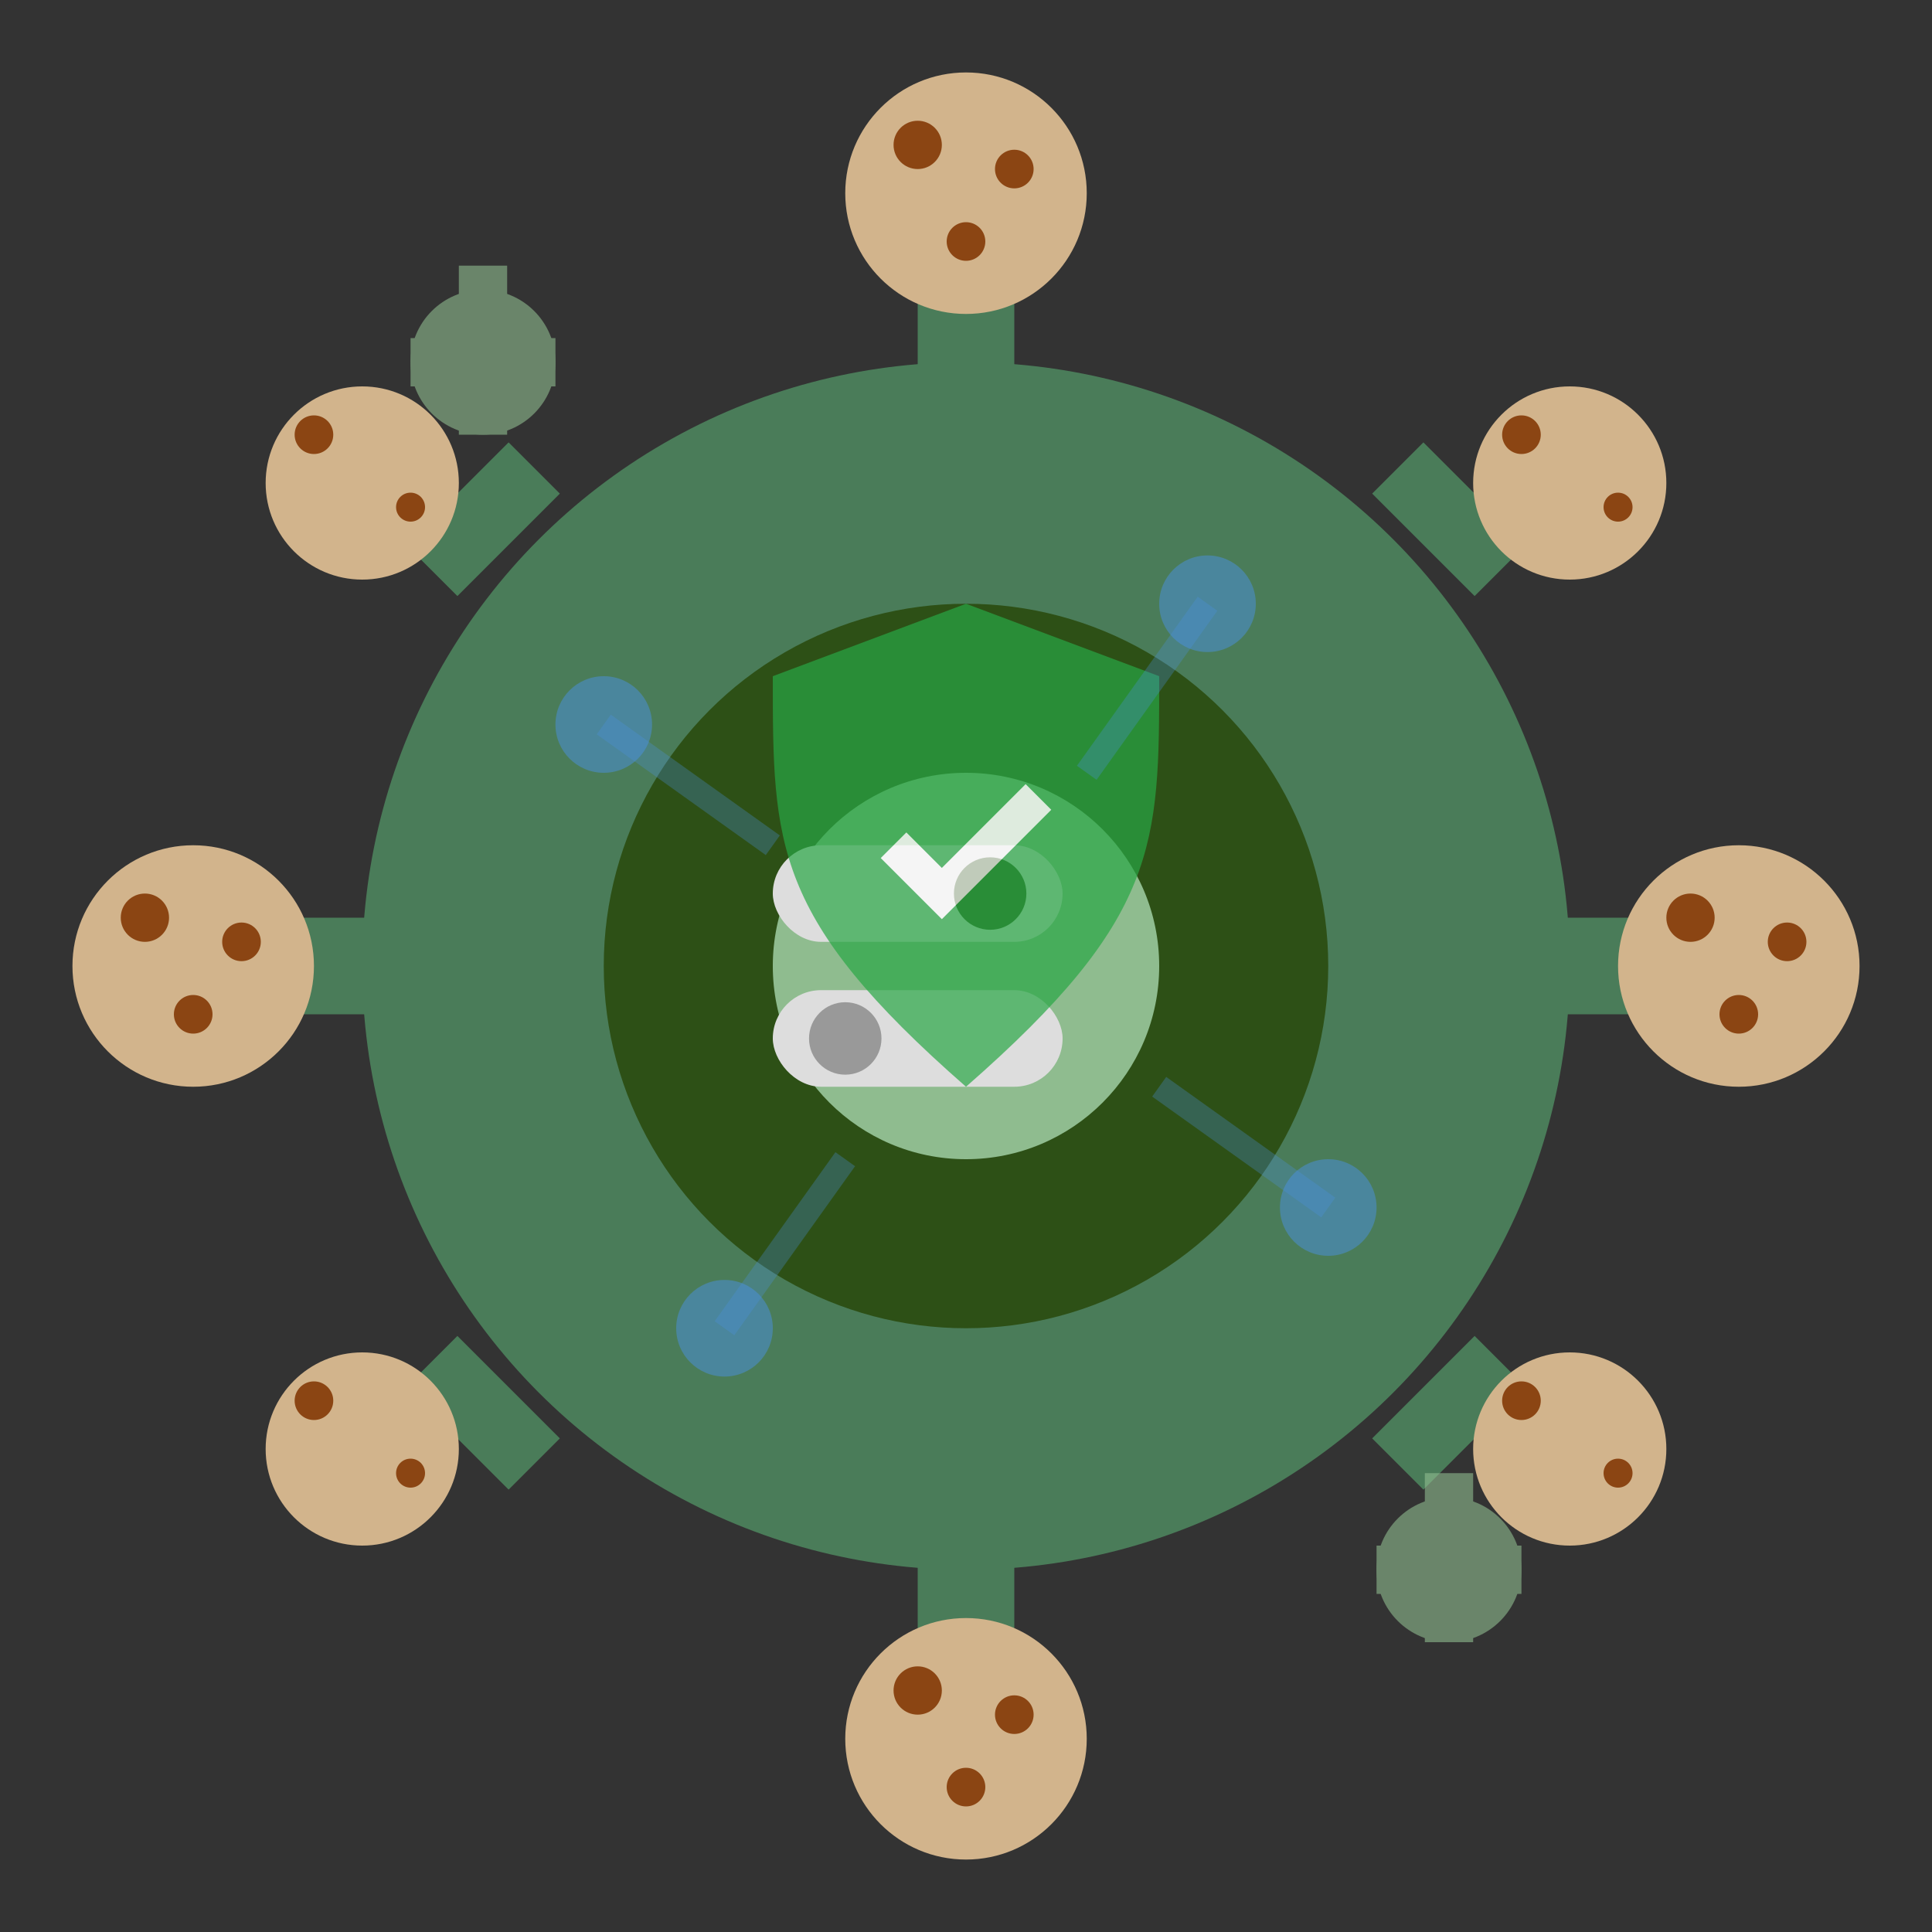 <svg width="80" height="80" viewBox="0 0 80 80" fill="none" xmlns="http://www.w3.org/2000/svg">
  <rect x="0" y="0" width="80" height="80" fill="#333333" stroke="none"/>
  <!-- Main gear/settings wheel -->
  <g id="main-gear">
    <circle cx="40" cy="40" r="25" fill="#4A7C59"/>
    <circle cx="40" cy="40" r="15" fill="#2D5016"/>
    <circle cx="40" cy="40" r="8" fill="#8FBC8F"/>
    
    <!-- Gear teeth -->
    <rect x="38" y="12" width="4" height="8" fill="#4A7C59"/>
    <rect x="38" y="60" width="4" height="8" fill="#4A7C59"/>
    <rect x="12" y="38" width="8" height="4" fill="#4A7C59"/>
    <rect x="60" y="38" width="8" height="4" fill="#4A7C59"/>
    
    <rect x="57" y="20" width="6" height="3" fill="#4A7C59" transform="rotate(45 60 21.5)"/>
    <rect x="17" y="20" width="6" height="3" fill="#4A7C59" transform="rotate(-45 20 21.5)"/>
    <rect x="57" y="57" width="6" height="3" fill="#4A7C59" transform="rotate(-45 60 58.5)"/>
    <rect x="17" y="57" width="6" height="3" fill="#4A7C59" transform="rotate(45 20 58.5)"/>
  </g>
  
  <!-- Cookie icons around the gear -->
  <g id="cookie-icons">
    <!-- Cookie 1 - top -->
    <circle cx="40" cy="8" r="5" fill="#D2B48C"/>
    <circle cx="38" cy="6" r="1" fill="#8B4513"/>
    <circle cx="42" cy="7" r="0.8" fill="#8B4513"/>
    <circle cx="40" cy="10" r="0.8" fill="#8B4513"/>
    
    <!-- Cookie 2 - top right -->
    <circle cx="65" cy="20" r="4" fill="#D2B48C"/>
    <circle cx="63" cy="18" r="0.8" fill="#8B4513"/>
    <circle cx="67" cy="21" r="0.6" fill="#8B4513"/>
    
    <!-- Cookie 3 - right -->
    <circle cx="72" cy="40" r="5" fill="#D2B48C"/>
    <circle cx="70" cy="38" r="1" fill="#8B4513"/>
    <circle cx="74" cy="39" r="0.8" fill="#8B4513"/>
    <circle cx="72" cy="42" r="0.8" fill="#8B4513"/>
    
    <!-- Cookie 4 - bottom right -->
    <circle cx="65" cy="60" r="4" fill="#D2B48C"/>
    <circle cx="63" cy="58" r="0.8" fill="#8B4513"/>
    <circle cx="67" cy="61" r="0.6" fill="#8B4513"/>
    
    <!-- Cookie 5 - bottom -->
    <circle cx="40" cy="72" r="5" fill="#D2B48C"/>
    <circle cx="38" cy="70" r="1" fill="#8B4513"/>
    <circle cx="42" cy="71" r="0.8" fill="#8B4513"/>
    <circle cx="40" cy="74" r="0.8" fill="#8B4513"/>
    
    <!-- Cookie 6 - bottom left -->
    <circle cx="15" cy="60" r="4" fill="#D2B48C"/>
    <circle cx="13" cy="58" r="0.8" fill="#8B4513"/>
    <circle cx="17" cy="61" r="0.6" fill="#8B4513"/>
    
    <!-- Cookie 7 - left -->
    <circle cx="8" cy="40" r="5" fill="#D2B48C"/>
    <circle cx="6" cy="38" r="1" fill="#8B4513"/>
    <circle cx="10" cy="39" r="0.8" fill="#8B4513"/>
    <circle cx="8" cy="42" r="0.8" fill="#8B4513"/>
    
    <!-- Cookie 8 - top left -->
    <circle cx="15" cy="20" r="4" fill="#D2B48C"/>
    <circle cx="13" cy="18" r="0.8" fill="#8B4513"/>
    <circle cx="17" cy="21" r="0.6" fill="#8B4513"/>
  </g>
  
  <!-- Toggle switches in center -->
  <g id="toggle-switches">
    <!-- Switch 1 -->
    <rect x="32" y="35" width="12" height="4" fill="#DDD" rx="2"/>
    <circle cx="41" cy="37" r="1.5" fill="#2D5016"/>
    
    <!-- Switch 2 -->
    <rect x="32" y="41" width="12" height="4" fill="#DDD" rx="2"/>
    <circle cx="35" cy="43" r="1.5" fill="#999"/>
  </g>
  
  <!-- Privacy shield overlay -->
  <g id="privacy-shield" opacity="0.7">
    <path d="M40 25L48 28C48 35 48 38 40 45C32 38 32 35 32 28L40 25Z" fill="#28A745"/>
    <path d="M37 35L39 37L43 33" stroke="#FFF" stroke-width="1.5" fill="none"/>
  </g>
  
  <!-- Data flow indicators -->
  <g id="data-flow" opacity="0.5">
    <circle cx="25" cy="30" r="2" fill="#4A90E2">
      <animate attributeName="opacity" values="0.5;1;0.5" dur="2s" repeatCount="indefinite"/>
    </circle>
    <circle cx="55" cy="50" r="2" fill="#4A90E2">
      <animate attributeName="opacity" values="1;0.5;1" dur="2s" repeatCount="indefinite"/>
    </circle>
    <circle cx="30" cy="55" r="2" fill="#4A90E2">
      <animate attributeName="opacity" values="0.5;1;0.5" dur="2s" repeatCount="indefinite" begin="0.5s"/>
    </circle>
    <circle cx="50" cy="25" r="2" fill="#4A90E2">
      <animate attributeName="opacity" values="1;0.5;1" dur="2s" repeatCount="indefinite" begin="1s"/>
    </circle>
  </g>
  
  <!-- Connection lines -->
  <g id="connection-lines" opacity="0.3">
    <line x1="25" y1="30" x2="32" y2="35" stroke="#4A90E2" stroke-width="1"/>
    <line x1="55" y1="50" x2="48" y2="45" stroke="#4A90E2" stroke-width="1"/>
    <line x1="30" y1="55" x2="35" y2="48" stroke="#4A90E2" stroke-width="1"/>
    <line x1="50" y1="25" x2="45" y2="32" stroke="#4A90E2" stroke-width="1"/>
  </g>
  
  <!-- Small gear indicators -->
  <g id="small-gears" opacity="0.6">
    <circle cx="20" cy="15" r="3" fill="#8FBC8F"/>
    <rect x="19" y="11" width="2" height="2" fill="#8FBC8F"/>
    <rect x="19" y="16" width="2" height="2" fill="#8FBC8F"/>
    <rect x="17" y="14" width="2" height="2" fill="#8FBC8F"/>
    <rect x="21" y="14" width="2" height="2" fill="#8FBC8F"/>
    
    <circle cx="60" cy="65" r="3" fill="#8FBC8F"/>
    <rect x="59" y="61" width="2" height="2" fill="#8FBC8F"/>
    <rect x="59" y="66" width="2" height="2" fill="#8FBC8F"/>
    <rect x="57" y="64" width="2" height="2" fill="#8FBC8F"/>
    <rect x="61" y="64" width="2" height="2" fill="#8FBC8F"/>
  </g>
</svg>

